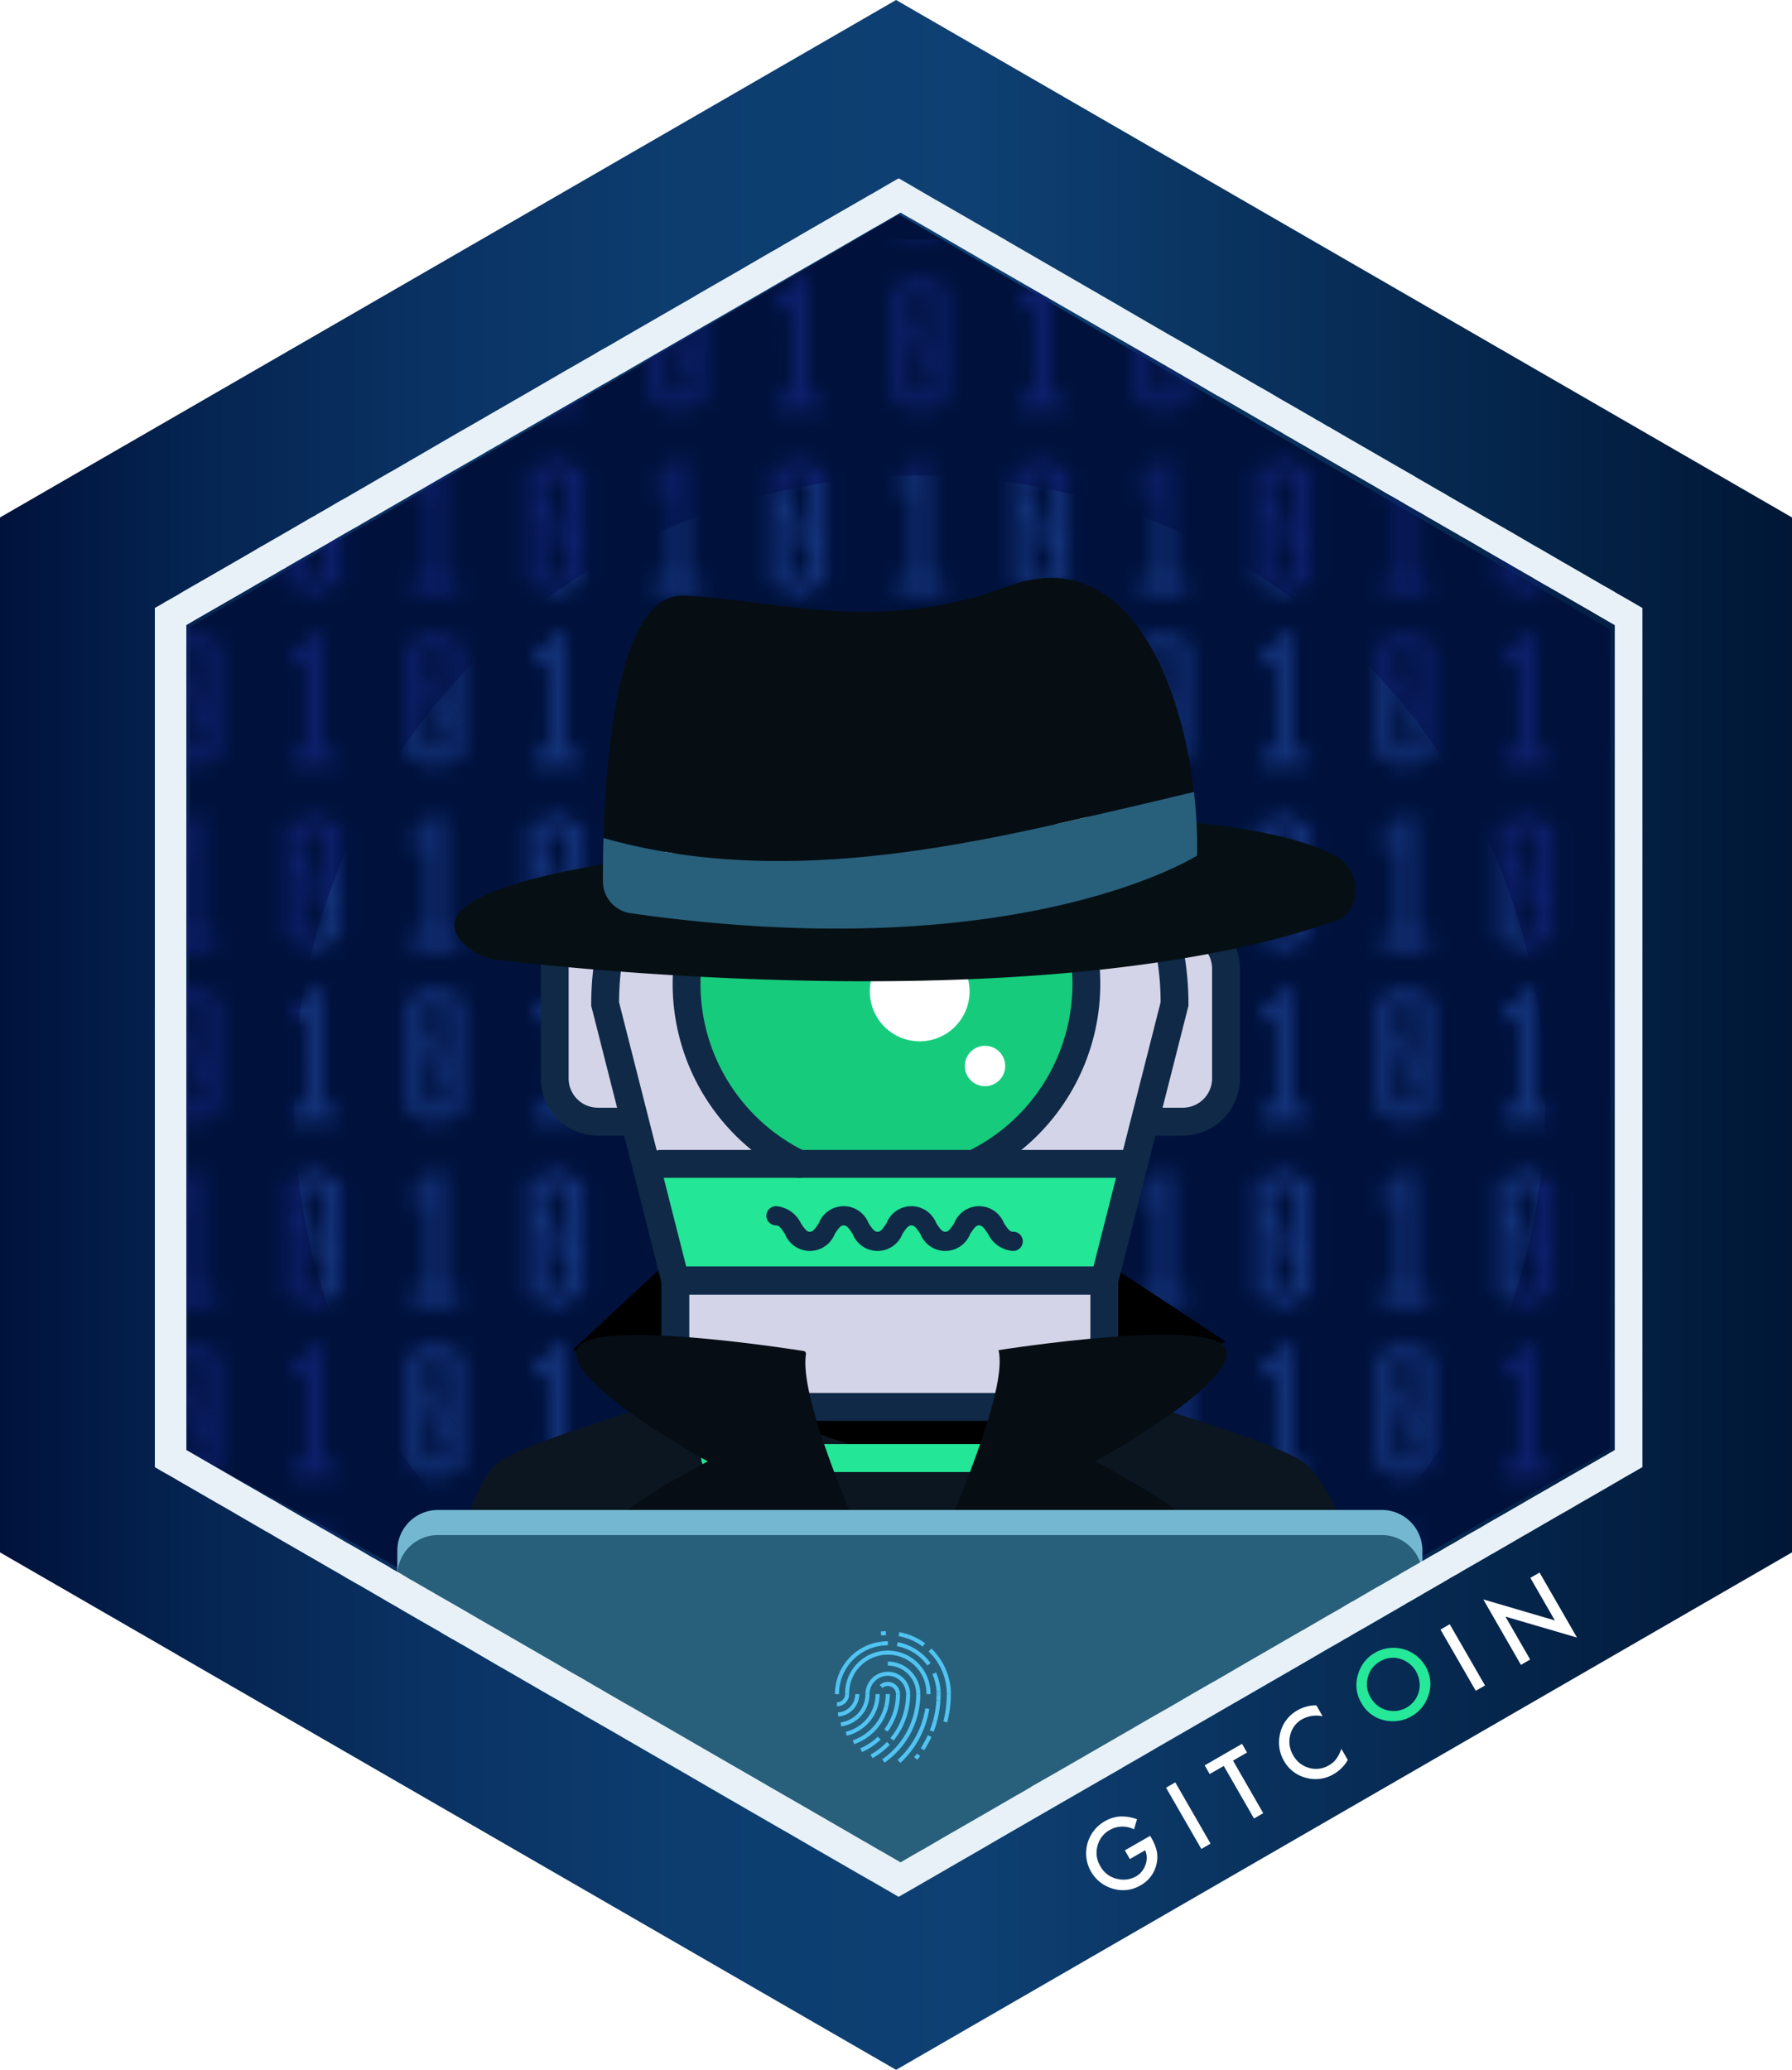 <svg id="Layer_1" data-name="Layer 1" xmlns="http://www.w3.org/2000/svg" xmlns:xlink="http://www.w3.org/1999/xlink" viewBox="0 0 110.85 128"><defs><style>.cls-1,.cls-15{fill:#fff;}.cls-1,.cls-17{fill-rule:evenodd;}.cls-2,.cls-23{fill:none;}.cls-3{fill:#0e206d;}.cls-4{fill:#215d94;}.cls-5{fill:url(#Gradiente_sem_nome_35);}.cls-6{fill:#00123c;}.cls-7{fill:url(#Nueva_muestra_de_motivo_1);}.cls-8{opacity:0.31;fill:url(#Nueva_muestra_de_motivo_2);}.cls-9{fill:#247a87;}.cls-10{fill:#0b1621;}.cls-11{fill:#d4d4e8;}.cls-12{fill:#23e697;}.cls-13,.cls-17{fill:#0f2947;}.cls-14{fill:#16cc7c;}.cls-16{mask:url(#mask);}.cls-18{fill:#061014;}.cls-19{fill:#060e14;}.cls-20{fill:#28607c;}.cls-21{fill:#060d14;}.cls-22{fill:#74b7d1;}.cls-23{stroke:#51c4f2;stroke-miterlimit:10;stroke-width:0.25px;}.cls-24{fill:#e8f1f7;}.cls-25{fill:#25e899;}</style><linearGradient id="Gradiente_sem_nome_35" y1="64" x2="110.85" y2="64" gradientUnits="userSpaceOnUse"><stop offset="0" stop-color="#00123c"/><stop offset="0.11" stop-color="#052451"/><stop offset="0.248" stop-color="#0a3364"/><stop offset="0.389" stop-color="#0d3d6f"/><stop offset="0.54" stop-color="#0e4073"/><stop offset="1" stop-color="#001736"/></linearGradient><pattern id="Nueva_muestra_de_motivo_1" data-name="Nueva muestra de motivo 1" width="15" height="22" patternUnits="userSpaceOnUse" viewBox="0 0 15 22"><rect class="cls-2" width="15" height="22"/><path class="cls-3" d="M5.11,6.965V6.485H3.67v.479h-.96v7.196h.96V14.64H5.11v-.479h.959V6.965Zm0,4.078h-.48v.959h.48v1.679H3.67V10.083H4.15v-.96H3.67V7.444H5.11Zm-.96-.96v.96h.48v-.96Z"/><path class="cls-3" d="M12.45,13.681V6.485h-.959v.959h-.96v.96h.96v5.277h-.96v.96H13.29v-.96Z"/><path class="cls-3" d="M12.63,17.652v-.479H11.191v.479h-.96v7.196h.96v.48H12.63v-.48h.959V17.652Zm0,4.078h-.48v.96h.48v1.679H11.191V20.77H11.67v-.96H11.191V18.131H12.63Zm-.96-.96v.96H12.15v-.96Z"/><path class="cls-3" d="M4.929,24.368V17.173H3.97v.959H3.01v.96h.96v5.277H3.01v.959H5.769v-.959Z"/><path class="cls-3" d="M12.63-4.348v-.479H11.191v.479h-.96V2.848h.96v.479H12.63V2.848h.959V-4.348Zm0,4.078h-.48v.96h.48V2.368H11.191V-1.23H11.67v-.96H11.191V-3.869H12.63ZM11.67-1.23v.96H12.15V-1.23Z"/><path class="cls-3" d="M4.929,2.368V-4.827H3.97v.959H3.01v.96h.96V2.368H3.01v.959H5.769V2.368Z"/></pattern><pattern id="Nueva_muestra_de_motivo_2" data-name="Nueva muestra de motivo 2" x="0.004" y="0.004" width="15" height="22" patternUnits="userSpaceOnUse" viewBox="0 0 15 22"><rect class="cls-2" width="15" height="22"/><path class="cls-4" d="M5.11,6.965V6.485H3.67v.479h-.96v7.196h.96V14.64H5.11v-.479h.959V6.965Zm0,4.078h-.48v.959h.48v1.679H3.67V10.083H4.15v-.96H3.67V7.444H5.11Zm-.96-.96v.96h.48v-.96Z"/><path class="cls-4" d="M12.45,13.681V6.485h-.959v.959h-.96v.96h.96v5.277h-.96v.96H13.29v-.96Z"/><path class="cls-4" d="M12.63,17.652v-.479H11.191v.479h-.96v7.196h.96v.48H12.63v-.48h.959V17.652Zm0,4.078h-.48v.96h.48v1.679H11.191V20.77H11.67v-.96H11.191V18.131H12.63Zm-.96-.96v.96H12.15v-.96Z"/><path class="cls-4" d="M4.929,24.368V17.173H3.97v.959H3.01v.96h.96v5.277H3.01v.959H5.769v-.959Z"/><path class="cls-4" d="M12.63-4.348v-.479H11.191v.479h-.96V2.848h.96v.479H12.63V2.848h.959V-4.348Zm0,4.078h-.48v.96h.48V2.368H11.191V-1.23H11.67v-.96H11.191V-3.869H12.63ZM11.67-1.23v.96H12.15V-1.23Z"/><path class="cls-4" d="M4.929,2.368V-4.827H3.97v.959H3.01v.96h.96V2.368H3.01v.959H5.769V2.368Z"/></pattern><mask id="mask" x="-134.803" y="-123.923" width="475.909" height="264.311" maskUnits="userSpaceOnUse"><g transform="translate(0.004 0.004)"><g id="a"><path class="cls-1" d="M-134.807,140.384H341.102v-264.311H-134.807Z"/></g></g></mask></defs><title>kudos2</title><polygon class="cls-5" points="110.85 32 110.85 96 55.43 128 11.08 102.4 10.88 102.28 0 96 0 32 55.43 0 110.85 32"/><polygon class="cls-6" points="99.607 38.925 99.607 89.591 55.44 114.925 25.441 97.425 20.107 94.425 11.607 89.758 11.774 38.758 55.607 13.258 99.607 38.925"/><g id="background"><path class="cls-7" d="M19.403,31.924l.12-.07.04-.03.39-.22,1.06-.62.07-.04.19-.1.33-.19,1.64-.95.41-.24.54-.31h.01l1.1-.64.4-.23,2.08-1.21.76-.44.42-.24.65-.37.01-.01.06-.04h.01l.02-.01.33-.19.29-.17,1.77-1.02,1.21-.7,1.62-.94.68-.39.47-.27.65-.37.33-.2.61-.34.89-.52,2.34-1.35.31-.18,1.81-1.04.02-.02,3.08-1.77a.01.01,0,0,1,.01-.01l1.55-.9.11-.06.18-.1a.031.031,0,0,1,.02-.01l.35-.21.66-.38h13.18l.03.02c0,.01,0,.01.01.01l5.24,3.03,1.87,1.08.06.04c.01-.01.01,0,.02.01l3.05,1.77h.01l.82.47.6.34.03.02.12.07.15.09.7.4.43.25.75.43,1.69.98.62.35.66.39,1.6.92.31.18.28.16.23.14.19.1.4.24.03.02.14.07.24.14.38.22.41.24,1.96,1.13.43.25.11.06h.01l.13.09h.01l.99.57.51.29.4.24.42.24.74.43.36.2.36.22h.01l.15.09,1.13.65.31.17.21.13.13.07.06.04.63.36,1.24.71.89.52.39.23.46.26,1,.58.36.21.3.17,2.21,1.28.45.25.06.04.14.08h.01l.12.08.56.32.3.17.6.35.19.11v53.13l-.09.05-.5.29-.3.17-.5.29v.01h-.02l-.06.04-.07.04-.16.09-.09.05-.01.01-.12.07-1.49.86-.54.31-.58.34-.67.38-1.02.59-.86.5-.32.18-.48.28-.81.47-.5.29-.15.08-.09.05-.08.05-.29.17-.07.04-.12.07-1.29.74v.01l-.54.3-.1.06-.52.31-.17.09-.13.08-1.49.86-.43.24-.02.02-.16.09-.17.1-.59.34-1.31.76-.88.5-.1.06-.32.19-.17.09-.09.05v.01l-.02.01-.33.19-.67.38-.82.48-1.19.69-2.6,1.5-.17.1-.45.26-.82.47-.45.26-.81.47-2.01,1.16-1.27.73-.56.33-1.46.84a.055.055,0,0,0-.05.03c-.01.01-.03.02-.04.03l-1.38.79-1.39.8-.92.53-3.69,2.13-1.6.93a.035.035,0,0,0-.02.01l-3.55,2.05-.92.53h-.01l-.34.2-.72-.42-.95-.55h-.01l-3.68-2.12c-.01-.01-.02-.02-.03-.02l-1.76-1.02h-.01l-3.48-2.01-1.14-.66-1.43-.83-3.93-2.27c0-.01,0-.01-.01-.01l-1.9-1.09-.04-.02-.37-.21v-.01l-.78-.45-.45-.26-.83-.47-3.03-1.75h-.01l-1.25-.73-.85-.5-.77-.44-.03-.02-.05-.03-.12-.06-.06-.04h-.01l-.34-.2h-.01l-.34-.21-.91-.52-1.32-.76-.57-.33-.14-.08-.16-.09-.1-.06-.41-.24-1.36-.79-.07-.04h-.01l-.05-.03-.09-.05-.07-.04-.14-.08-.35-.2-.35-.21-.26-.15-.32-.18-1.31-.76-.34-.19-.09-.06-.11-.06-.14-.08-.52-.3-.8-.46-.44-.26-.02-.01-.13-.08-.17-.09-.83-.48-1.05-.61-.6-.35-.6-.34-.55-.32-1.56-.9-.28-.16-.03-.02-.13-.08-.14-.08-.48-.27-.3-.17-.32-.19v-53.13l.53-.3v-.01l.32-.18.58-.33.13-.08.14-.08.06-.04.4-.23,2.33-1.34.64-.37.97-.56.25-.15.22-.13.15-.08.24-.14.89-.51,1.24-.72" transform="translate(0.004 0.004)"/><circle class="cls-8" cx="56.875" cy="68.121" r="38.713"/></g><g id="bot"><path class="cls-9" d="M49.167,79.934a11.048,11.048,0,0,1,.611,4.315,14.852,14.852,0,0,0,12.106,0,18.875,18.875,0,0,1,0-4.101Z" transform="translate(0.004 0.004)"/><path class="cls-10" d="M80.674,90.465c-2.084-1.697-18.79-6.216-18.79-6.216h0a31.344,31.344,0,0,1-12.329,0h0s-16.706,4.519-18.79,6.216-2.996,8.79-2.996,8.79l27.756,7.596h.388L84.603,98.254S82.758,92.162,80.674,90.465Z" transform="translate(0.004 0.004)"/><polygon points="35.441 83.466 40.815 78.466 69.19 78.591 75.815 82.966 56.94 90.841 35.441 83.466"/><path class="cls-11" d="M76.242,59.757a10.258,10.258,0,0,1,.166,4.871A7.219,7.219,0,0,1,74.85,68.886c-1.081,1.096-3.252,1.204-3.956-.165a2.354,2.354,0,0,1-1.207,2.917,6.846,6.846,0,0,1-3.414.527l-9.999-.178-15.129-.27a2.158,2.158,0,0,1-1.796-.609c-.267-.376-.266-.886-.501-1.283-.447-.752-1.49-.795-2.313-1.091a4.491,4.491,0,0,1-2.571-2.984A13.281,13.281,0,0,1,33.577,61.7c.011-1.532.132-3.293,1.357-4.213A21.032,21.032,0,0,1,36.999,56.48c1.312-.776,1.908-2.319,2.646-3.653A15.88,15.88,0,0,1,45.04,47.21a18.206,18.206,0,0,1,24.77,4.95c.835,1.182,1.479,3.994,2.484,4.816.512.418,1.54.257,2.186.624A4.172,4.172,0,0,1,76.242,59.757Z" transform="translate(0.004 0.004)"/><polygon id="Shape" class="cls-12" points="40.034 71.976 67.728 71.976 70.077 72.874 68.312 79.193 41.777 79.193 40.034 71.976"/><path id="Shape-2" data-name="Shape" class="cls-11" d="M64.557,87.002H45.522A3.752,3.752,0,0,1,41.773,83.25V79.189H68.308V83.25a3.753,3.753,0,0,1-3.751,3.752" transform="translate(0.004 0.004)"/><path id="Shape-3" data-name="Shape" class="cls-13" d="M64.557,87.863H45.522A4.62,4.62,0,0,1,40.91,83.25V78.324H69.169V83.25A4.62,4.62,0,0,1,64.557,87.863ZM42.635,80.05v3.2a2.892,2.892,0,0,0,2.887,2.888H64.557A2.892,2.892,0,0,0,67.446,83.25v-3.2Z" transform="translate(0.004 0.004)"/><path id="Shape-4" data-name="Shape" class="cls-13" d="M68.977,80.05H41.103L36.568,62.194V62.085a18.472,18.472,0,0,1,36.944,0v.109l-.027.105ZM42.445,78.324H67.636L71.789,61.977a16.749,16.749,0,0,0-33.498,0Z" transform="translate(0.004 0.004)"/><path id="Shape-5" data-name="Shape" class="cls-13" d="M38.8,70.224H36.981a3.54,3.54,0,0,1-3.533-3.538V59.894a3.539,3.539,0,0,1,3.533-3.537h.772a.861.861,0,0,1,0,1.722h-.772a1.816,1.816,0,0,0-1.811,1.815V66.685a1.812,1.812,0,0,0,1.811,1.812H38.8a.863.863,0,1,1,0,1.726" transform="translate(0.004 0.004)"/><path id="Shape-6" data-name="Shape" class="cls-13" d="M73.159,70.224H71.341a.863.863,0,0,1,0-1.726h1.818a1.815,1.815,0,0,0,1.815-1.812V59.894a1.819,1.819,0,0,0-1.815-1.815h-.77a.861.861,0,0,1,0-1.722h.77a3.543,3.543,0,0,1,3.538,3.537V66.685a3.544,3.544,0,0,1-3.538,3.538" transform="translate(0.004 0.004)"/><path id="Shape-7" data-name="Shape" class="cls-14" d="M50.176,71.972A11.835,11.835,0,0,1,45.799,53.616c2.17-2.627,15.817-2.761,17.98-.314a11.827,11.827,0,0,1-4.102,18.67" transform="translate(0.004 0.004)"/><path id="Shape-8" data-name="Shape" class="cls-13" d="M49.426,72.833a.867.867,0,0,1-.376-.088,13.238,13.238,0,0,1-5.368-19.022.861.861,0,0,1,1.452.926,11.515,11.515,0,0,0,4.671,16.548.862.862,0,0,1-.379,1.637" transform="translate(0.004 0.004)"/><path id="Shape-9" data-name="Shape" class="cls-13" d="M60.364,72.771a.862.862,0,0,1-.386-1.634,11.512,11.512,0,0,0,4.136-17.092.862.862,0,1,1,1.389-1.02A13.239,13.239,0,0,1,60.747,72.68a.87.87,0,0,1-.383.091" transform="translate(0.004 0.004)"/><path id="Shape-10" data-name="Shape" class="cls-15" d="M59.972,61.306a3.085,3.085,0,1,1-3.086-3.084,3.086,3.086,0,0,1,3.086,3.084" transform="translate(0.004 0.004)"/><path id="Shape-11" data-name="Shape" class="cls-15" d="M62.176,65.918a1.249,1.249,0,1,1-1.249-1.249,1.246,1.246,0,0,1,1.249,1.249" transform="translate(0.004 0.004)"/><path id="Shape-12" data-name="Shape" class="cls-13" d="M70.096,72.833H40.867a.862.862,0,0,1,0-1.724H70.096a.862.862,0,0,1,0,1.724" transform="translate(0.004 0.004)"/><path id="Shape-13" data-name="Shape" class="cls-13" d="M37.618,60.002a.853.853,0,0,1-.6-.245.862.862,0,0,1-.016-1.219A25.473,25.473,0,0,1,72.855,57.77a.863.863,0,0,1-1.181,1.258,23.742,23.742,0,0,0-33.44.715.859.859,0,0,1-.616.26" transform="translate(0.004 0.004)"/><path id="Shape-14" data-name="Shape" class="cls-12" d="M66.267,91.025H44.233a.862.862,0,1,1,0-1.724H66.267a.862.862,0,1,1,0,1.724" transform="translate(0.004 0.004)"/><g class="cls-16"><path class="cls-17" d="M62.654,77.355a1.862,1.862,0,0,1-1.542-1.055c-.265-.4-.376-.526-.55-.526-.178,0-.288.127-.553.526a1.654,1.654,0,0,1-3.083,0c-.265-.4-.376-.526-.552-.526s-.287.127-.552.526a1.655,1.655,0,0,1-3.084,0c-.265-.4-.374-.526-.551-.526-.178,0-.287.127-.553.526a1.655,1.655,0,0,1-3.084,0c-.266-.4-.377-.526-.553-.526a.593.593,0,1,1,0-1.186,1.86,1.86,0,0,1,1.541,1.057c.264.399.376.524.554.524.175,0,.286-.125.55-.524a1.654,1.654,0,0,1,3.086.001c.265.398.375.523.551.523s.288-.125.552-.524a1.653,1.653,0,0,1,3.084.001c.265.398.376.523.553.523s.287-.125.55-.523a1.653,1.653,0,0,1,3.084-.001c.265.399.374.523.552.523A.593.593,0,0,1,62.69,77.354c-.012,0-.024,0-.036,0" transform="translate(0.004 0.004)"/></g><path class="cls-18" d="M30.729,59.35c5.307.63,34.367,3.696,51.88-2.404,1.629-.567,1.644-3.15.018-4.019-1.712-.915-4.832-1.772-10.408-2.208,0,0-50.545,1.133-43.435,7.73A3.455,3.455,0,0,0,30.729,59.35Z" transform="translate(0.004 0.004)"/><path class="cls-19" d="M62.373,36.241c-8.197,3.069-14.461.783-20.107.591-3.913-.133-4.777,9.23-4.939,14.989,9.28,2.643,19.049,1.177,28.292-.925,2.734-.629,5.488-1.256,8.233-1.926C72.996,41.436,69.332,33.635,62.373,36.241Z" transform="translate(0.004 0.004)"/><path class="cls-20" d="M37.327,51.821c-.029,1.04-.036,1.963-.033,2.691a1.987,1.987,0,0,0,1.71,1.957c24.102,3.443,35.041-3.565,35.041-3.565a30.281,30.281,0,0,0-.193-3.934c-2.744.669-5.498,1.296-8.233,1.926C56.377,52.998,46.608,54.464,37.327,51.821Z" transform="translate(0.004 0.004)"/><path class="cls-21" d="M49.85,83.747a.179.179,0,0,0-.151-.205c-1.637-.257-13.54-2.055-14.042-.053C35.117,85.64,43.778,90.369,43.778,90.369s-6.245,3.276-5.141,3.588S59.174,107.61,59.174,107.61,49.131,88.262,49.85,83.747Z" transform="translate(0.004 0.004)"/><path class="cls-19" d="M61.763,83.49S75.32,81.339,75.86,83.49s-8.121,6.879-8.121,6.879,6.245,3.276,5.141,3.588S52.343,107.61,52.343,107.61,62.791,87.651,61.763,83.49Z" transform="translate(0.004 0.004)"/><path class="cls-22" d="M87.983,95.884v2.7l-.62.36-.43.24-.02.02-.16.09-.17.1-.59.34-1.31.76-.88.5-.1.06-.32.19-.17.09-.09.05v.01l-.02.01-.33.19-.67.38-.82.48-1.19.69-2.6,1.5-.17.1-.45.26-.82.47-.45.26-.81.47-2.01,1.16-1.27.73-.56.33-1.46.84a.055.055,0,0,0-.05.03c-.01.01-.03.02-.04.03l-1.38.79-1.39.8-.92.53-3.69,2.13-1.6.93a.035.035,0,0,0-.02.01l-3.55,2.05-.92.53h-.01l-.34.2-.72-.42-.95-.55h-.01l-3.68-2.12c-.01-.01-.02-.02-.03-.02l-1.76-1.02h-.01l-3.48-2.01-1.14-.66-1.43-.83-3.93-2.27c0-.01,0-.01-.01-.01l-1.9-1.09-.04-.02-.37-.21v-.01l-.78-.45-.45-.26-.83-.47-3.03-1.75h-.01l-1.25-.73-.85-.5-.77-.44-.03-.02-.05-.03-.12-.06-.06-.04h-.01l-.34-.2h-.01l-.34-.21-.91-.52-1.32-.76-.39-.23v-3.5a2.514,2.514,0,0,1,2.52-2.51h58.38A2.505,2.505,0,0,1,87.983,95.884Z" transform="translate(0.004 0.004)"/><path class="cls-20" d="M87.983,97.434v1.15l-.62.36-.43.24-.02.02-.16.09-.17.1-.59.34-1.31.76-.88.5-.1.06-.32.19-.17.09-.09.05v.01l-.02.01-.33.19-.67.38-.82.48-1.19.69-2.6,1.5-.17.1-.45.26-.82.47-.45.26-.81.47-2.01,1.16-1.27.73-.56.33-1.46.84a.055.055,0,0,0-.05.03c-.01.01-.03.02-.04.03l-1.38.79-1.39.8-.92.53-3.69,2.13-1.6.93a.035.035,0,0,0-.02.01l-3.55,2.05-.92.53h-.01l-.34.2-.72-.42-.95-.55h-.01l-3.68-2.12c-.01-.01-.02-.02-.03-.02l-1.76-1.02h-.01l-3.48-2.01-1.14-.66-1.43-.83-3.93-2.27c0-.01,0-.01-.01-.01l-1.9-1.09-.04-.02-.37-.21v-.01l-.78-.45-.45-.26-.83-.47-3.03-1.75h-.01l-1.25-.73-.85-.5-.77-.44-.03-.02-.05-.03-.12-.06-.06-.04h-.01l-.34-.2h-.01l-.34-.21-.91-.52-1.32-.76-.39-.23v-1.95a1.772,1.772,0,0,1,.01-.23,2.521,2.521,0,0,1,2.51-2.28h58.38a2.518,2.518,0,0,1,2.51,2.51Z" transform="translate(0.004 0.004)"/><path class="cls-23" d="M57.524,102.034a3.762,3.762,0,0,1,1.164,2.727" transform="translate(0.004 0.004)"/><path class="cls-23" d="M56.198,101.211a3.763,3.763,0,0,1,.949.506" transform="translate(0.004 0.004)"/><path class="cls-23" d="M55.936,101.127q.133.037.262.084" transform="translate(0.004 0.004)"/><path class="cls-23" d="M55.605,101.051q.168.031.331.077" transform="translate(0.004 0.004)"/><path class="cls-23" d="M54.492,101.011q.151-.017.306-.022" transform="translate(0.004 0.004)"/><path class="cls-23" d="M54.915,108.535" transform="translate(0.004 0.004)"/><path class="cls-23" d="M54.915,107.906" transform="translate(0.004 0.004)"/><path class="cls-23" d="M54.517,101.642a3.143,3.143,0,0,0-2.747,3.12" transform="translate(0.004 0.004)"/><path class="cls-23" d="M54.915,101.617a3.166,3.166,0,0,0-.398.025" transform="translate(0.004 0.004)"/><path class="cls-23" d="M57.461,102.915a3.143,3.143,0,0,0-1.963-1.244" transform="translate(0.004 0.004)"/><path class="cls-23" d="M58.053,104.566a3.127,3.127,0,0,0-.268-1.091" transform="translate(0.004 0.004)"/><path class="cls-23" d="M58.056,104.609l-.002-.043" transform="translate(0.004 0.004)"/><path class="cls-23" d="M58.059,104.761c0-.051-.001-.102-.004-.152" transform="translate(0.004 0.004)"/><path class="cls-23" d="M52.399,104.761a2.516,2.516,0,1,1,5.031,0" transform="translate(0.004 0.004)"/><path class="cls-23" d="M54.915,107.277" transform="translate(0.004 0.004)"/><path class="cls-23" d="M54.915,106.648" transform="translate(0.004 0.004)"/><path class="cls-23" d="M53.028,104.761" transform="translate(0.004 0.004)"/><path class="cls-23" d="M56.801,104.761a1.886,1.886,0,0,0-1.887-1.887" transform="translate(0.004 0.004)"/><path class="cls-23" d="M53.657,104.761a1.258,1.258,0,1,1,2.516,0" transform="translate(0.004 0.004)"/><path class="cls-23" d="M54.915,106.019" transform="translate(0.004 0.004)"/><path class="cls-23" d="M54.915,105.39" transform="translate(0.004 0.004)"/><path class="cls-23" d="M55.544,104.761a.629.629,0,0,0-1.046-.471" transform="translate(0.004 0.004)"/><path class="cls-23" d="M58.472,106.479a6.942,6.942,0,0,0,.214-1.718" transform="translate(0.004 0.004)"/><path class="cls-23" d="M56.816,108.515q-.086.115-.176.225" transform="translate(0.004 0.004)"/><path class="cls-23" d="M57.11,108.085q-.026.041-.052.082" transform="translate(0.004 0.004)"/><path class="cls-23" d="M57.501,107.353a6.278,6.278,0,0,1-.392.732" transform="translate(0.004 0.004)"/><path class="cls-23" d="M57.837,106.419a6.265,6.265,0,0,1-.207.628" transform="translate(0.004 0.004)"/><path class="cls-23" d="M58.045,105.156a6.291,6.291,0,0,1-.208,1.263" transform="translate(0.004 0.004)"/><path class="cls-23" d="M58.057,104.826q-.002.166-.012.329" transform="translate(0.004 0.004)"/><path class="cls-23" d="M58.057,104.761l0,.065" transform="translate(0.004 0.004)"/><path class="cls-23" d="M57.428,104.761" transform="translate(0.004 0.004)"/><path class="cls-23" d="M55.609,108.921a5.646,5.646,0,0,0,1.75-3.265" transform="translate(0.004 0.004)"/><path class="cls-23" d="M56.8,104.761a5.024,5.024,0,0,1-2.16,4.134" transform="translate(0.004 0.004)"/><path class="cls-23" d="M55.182,107.543a4.385,4.385,0,0,0,.989-2.782" transform="translate(0.004 0.004)"/><path class="cls-23" d="M55.166,107.562l.015-.019" transform="translate(0.004 0.004)"/><path class="cls-23" d="M53.906,108.612a4.414,4.414,0,0,0,1.043-.805" transform="translate(0.004 0.004)"/><path class="cls-23" d="M54.386,107.481a3.777,3.777,0,0,1-1.125.748" transform="translate(0.004 0.004)"/><path class="cls-23" d="M55.542,104.761a3.758,3.758,0,0,1-.741,2.248" transform="translate(0.004 0.004)"/><path class="cls-23" d="M54.824,105.507a3.156,3.156,0,0,0,.089-.746" transform="translate(0.004 0.004)"/><path class="cls-23" d="M52.788,107.737a3.148,3.148,0,0,0,2.036-2.23" transform="translate(0.004 0.004)"/><path class="cls-23" d="M54.284,104.761a2.515,2.515,0,0,1-1.941,2.45" transform="translate(0.004 0.004)"/><path class="cls-23" d="M52.013,106.632a1.886,1.886,0,0,0,1.642-1.871" transform="translate(0.004 0.004)"/><path class="cls-23" d="M53.026,104.761a1.257,1.257,0,0,1-1.188,1.256" transform="translate(0.004 0.004)"/><path class="cls-23" d="M51.768,105.39a.629.629,0,0,0,.629-.629" transform="translate(0.004 0.004)"/></g><path class="cls-24" d="M101.453,49.264a8.003,8.003,0,0,1-1-1.42,5.083,5.083,0,0,1-.23-.47,5.646,5.646,0,0,1-.34-1.03v4.92a.266.266,0,0,1,.06.05,1.52,1.52,0,0,1,.18.18,7.888,7.888,0,0,1,.53.8,1.143,1.143,0,0,1,.17.14,1.685,1.685,0,0,1,.22.24c.06.08.12.16.17.24.06.1.13.2.19.3a.562.562,0,0,0,.08.13.43.43,0,0,1,0-.16c.01.01.02.02.02.03,0-.01,0-.02.01-.02a.075.075,0,0,1,.01-.05.091.091,0,0,1,.03-.07l.01-.01.03-.03v-3.62A1.923,1.923,0,0,1,101.453,49.264Zm.04,13.99a.634.634,0,0,0-.25-.24,5.496,5.496,0,0,1-.91-.73,5.352,5.352,0,0,1-.4-.42.27.27,0,0,1-.05-.06v3.05a6.787,6.787,0,0,1,1.32-1.18,1.021,1.021,0,0,0,.28-.25.166.166,0,0,0,.02-.1A.17.17,0,0,0,101.493,63.254Zm-2.16-26.01c-.22.19-.32.5-.75.66l.45.26a2.2,2.2,0,0,0,.17-.25,4.551,4.551,0,0,0,.27-.48c.01-.12.02-.23.03-.35C99.453,37.134,99.393,37.194,99.333,37.244Zm-4.98-2.54c-.02.01-.04.01-.06.03-.01-.01-.03,0-.04.01a.137.137,0,0,0-.04.03.268.268,0,0,1-.05.06,1.778,1.778,0,0,0-.16.22.099.099,0,0,0-.04.05c-.01.02-.03.03-.04.05a.142.142,0,0,0-.03.04l.15.09.02.01h.01l.21.13a1.298,1.298,0,0,0,.04-.19.878.878,0,0,0,.02-.16v-.09c-.01-.05-.01-.1-.02-.15A.276.276,0,0,1,94.353,34.704Zm-3.38-3.24-1.13-.65-.15-.09h-.01l-.36-.22-.36-.2-.74-.43a3.515,3.515,0,0,0-.55.17c-.16.06-.32.13-.48.2-.33.16-.64.34-.95.53l.08.05.16.09.17.1.16.09h.01l.03.03.82.47.08.04.31.18.28.17.25.14.33.19.45.26.89.51.05.04c.05-.1.09-.19.14-.29.05-.09.1-.17.15-.26a4.426,4.426,0,0,1,.39-.57,2.545,2.545,0,0,1,.29-.38Zm-.68,65.61a1.041,1.041,0,0,1-.25-.4c-.05-.12-.08-.24-.13-.36l-.03-.09v-.02c-.02-.05-.03-.11-.05-.16-.04-.17-.09-.33-.14-.5l-.16.09-.35.21-.28.16-.41.23-.18.11-.33.19-.14.08-.08.05-.34.19-.43.25-.25.14-.28.17-.99.57a1.224,1.224,0,0,0,.28.45,1.202,1.202,0,0,1,.31.13h.01a2.067,2.067,0,0,1,.4.25c.01.01.03.02.04.03a4.453,4.453,0,0,0,.4.36l.02-.02.43-.24.62-.36.87-.5.13-.08.17-.09.52-.31.1-.06.54-.3v-.01C90.303,97.174,90.303,97.134,90.293,97.074Zm-7.63,3.68a4.929,4.929,0,0,0-.99-.58l-.46.27-.21.12a3.586,3.586,0,0,1,.55.19c.01,0,.02.01.03.01l.06.03a4.106,4.106,0,0,0,.84.34.211.211,0,0,0,.1-.04,497582161916.129,497582161916.129,0,0,0,.1-.1.408.408,0,0,0,.05-.09A.679.679,0,0,1,82.663,100.754Zm-26.57-87.62c-.08-.12-.14-.25-.21-.37l-.42-.75c-.33.5-.6,1.01-.9,1.49a4.648,4.648,0,0,1-.3.47h.01l1.43-.83.6.35h.01A3.155,3.155,0,0,1,56.093,13.134Zm-30.67,84.56h-.01l-.71-.43-.12-.06-.01-.01-.15-.08-.26-.15-.07-.05-.32-.19h-.01l-.61-.35-.1-.05-.03-.02-.63-.37-.61-.35-.34-.19-.37-.22-.74-.43-.39-.22-.11-.06a2.61,2.61,0,0,0-.22.25c-.21.25-.4.52-.61.77-.08.18-.16.36-.23.55l.09.06.34.19,1.31.76.32.18.26.15.35.21.35.2.14.08.07.04.09.05.05.03h.01l.07.04,1.36.79.41.24c.16-.13.32-.26.47-.4a1.005,1.005,0,0,0,.11-.1,1.958,1.958,0,0,0,.15-.14,2.122,2.122,0,0,0,.22-.21c.17-.16.34-.33.51-.5Zm-13.98-17.93a.592.592,0,0,0-.02.14v.02a.746.746,0,0,0,.03.2.437.437,0,0,0,.07.16v-.74A.585.585,0,0,0,11.443,79.764Zm-.05-19.08a1.751,1.751,0,0,1-.14.23,4.454,4.454,0,0,1-.44.63,1.648,1.648,0,0,1-.21.25,1.075,1.075,0,0,1-.18.19,1.193,1.193,0,0,1-.2.19l-.01.01h-.01q-.015.045-.03.03a1.118,1.118,0,0,1-.2.18c-.07.06-.15.11-.22.17-.07.05-.13.1-.18.14v1.3c.05.03.1.07.16.11.11.08.22.16.32.24a3.432,3.432,0,0,1,.29.25.01.01,0,0,1,.01.01c.07.06.13.13.19.19a6.189,6.189,0,0,1,.98,1.4v-5.76C11.483,60.524,11.443,60.604,11.393,60.684Zm90.1,2.57a.634.634,0,0,0-.25-.24,5.496,5.496,0,0,1-.91-.73,3.981,3.981,0,0,1-.4-.42.27.27,0,0,1-.05-.06v3.05a6.787,6.787,0,0,1,1.32-1.18,1.021,1.021,0,0,0,.28-.25.166.166,0,0,0,.02-.1A.17.17,0,0,0,101.493,63.254Zm-2.16-26.01c-.22.19-.32.5-.75.66l.45.26a2.2,2.2,0,0,0,.17-.25,4.551,4.551,0,0,0,.27-.48c.01-.12.02-.23.03-.35C99.453,37.134,99.393,37.194,99.333,37.244Zm-4.98-2.54c-.02.01-.04.01-.06.03-.01-.01-.03,0-.04.01a.137.137,0,0,0-.04.03.268.268,0,0,1-.05.06,1.778,1.778,0,0,0-.16.22.099.099,0,0,0-.04.05c-.01.02-.03.03-.04.05a.142.142,0,0,0-.03.04l.15.09.02.01h.01l.21.13a1.298,1.298,0,0,0,.04-.19.878.878,0,0,0,.02-.16v-.09c-.01-.05-.01-.1-.02-.15A.276.276,0,0,1,94.353,34.704Zm-3.38-3.24-1.13-.65-.15-.09h-.01l-.36-.22-.36-.2-.74-.43a3.515,3.515,0,0,0-.55.17c-.16.06-.32.13-.48.2-.33.16-.64.34-.95.53l.08.05.16.09.17.1.16.09h.01l.03.03.82.47.08.04.31.18.28.17.25.14.33.19.45.26.89.51.05.04c.05-.1.09-.19.14-.29.05-.09.1-.17.15-.26a4.426,4.426,0,0,1,.39-.57,2.545,2.545,0,0,1,.29-.38Zm-.68,65.61a1.041,1.041,0,0,1-.25-.4c-.05-.12-.08-.24-.13-.36l-.03-.09v-.02c-.02-.05-.03-.11-.05-.16-.04-.17-.09-.33-.14-.5l-.16.09-.35.21-.28.16-.41.23-.18.11-.33.19-.14.08-.08.05-.34.19-.43.25-.25.14-.28.17-.99.57a1.224,1.224,0,0,0,.28.45,1.202,1.202,0,0,1,.31.13h.01a2.067,2.067,0,0,1,.4.25c.01.01.03.02.04.03a4.453,4.453,0,0,0,.4.36l.02-.02.43-.24.62-.36.87-.5.13-.08.17-.09.52-.31.1-.06.54-.3v-.01C90.303,97.174,90.303,97.134,90.293,97.074Zm-7.63,3.68a4.929,4.929,0,0,0-.99-.58l-.46.27-.21.12a3.586,3.586,0,0,1,.55.19c.01,0,.02.01.03.01l.06.03a4.106,4.106,0,0,0,.84.34.211.211,0,0,0,.1-.04,497582161916.129,497582161916.129,0,0,0,.1-.1.408.408,0,0,0,.05-.09A.679.679,0,0,1,82.663,100.754Zm-26.57-87.62c-.08-.12-.14-.25-.21-.37l-.42-.75c-.33.5-.6,1.01-.9,1.49-.09.16-.19.32-.29.47l1.43-.83.6.35Q56.198,13.314,56.093,13.134Zm-30.67,84.56h-.01l-.71-.43-.12-.06-.01-.01-.15-.08-.26-.15-.07-.05-.32-.19h-.01l-.61-.35-.1-.05-.03-.02-.63-.37-.61-.35-.34-.19-.37-.22-.74-.43-.39-.22-.11-.06a2.61,2.61,0,0,0-.22.25c-.21.25-.4.52-.61.77-.08.18-.16.36-.23.55l.09.06.34.19,1.31.76.32.18.26.15.35.21.35.2.14.08.07.04.09.05.05.03h.01l.07.04,1.36.79.41.24c.16-.13.32-.26.47-.4a1.005,1.005,0,0,0,.11-.1,1.958,1.958,0,0,0,.15-.14,2.122,2.122,0,0,0,.22-.21c.17-.16.34-.33.51-.5Zm-4.4-66.67c0-.01-.01-.03-.01-.04l-1.06.62-.39.22-.04.03c.07.08.15.16.23.24a.38.38,0,0,0,.09.09v.01a.078.078,0,0,0,.04.04,2.48,2.48,0,0,1,.29.43,1.067,1.067,0,0,1,.14.35.443.443,0,0,0,.15.12.376.376,0,0,0,.15.09c.05.03.11.05.17.08l.85-.49A3.638,3.638,0,0,1,21.023,31.024Zm-9.58,48.74a.592.592,0,0,0-.02.14v.02a.746.746,0,0,0,.03.2.437.437,0,0,0,.07.16v-.74A.585.585,0,0,0,11.443,79.764Zm-1.16-17.46a.01.01,0,0,0-.01.01l-.09.06c-.25.16-.46.3-.61.42v1c.15.14.35.3.59.5a6.24,6.24,0,0,1,1.36,1.59v-5.16A7.204,7.204,0,0,1,10.283,62.304Zm91.12-24.82-.6-.35-.3-.17-.56-.32-.12-.08h-.01l-.14-.08-.06-.04-.45-.25-2.21-1.28-.3-.17-.36-.21-1-.58-.46-.26-.39-.23-.89-.52-1.24-.71-.63-.36-.06-.04-.13-.07-.21-.13-.31-.17-1.13-.65-.15-.09h-.01l-.36-.22-.36-.2-.74-.43-.42-.24-.4-.24-.51-.29-.99-.57h-.01l-.13-.09h-.01l-.11-.06-.43-.25-1.96-1.13-.41-.24-.38-.22-.24-.14-.14-.07-.03-.02-.4-.24-.19-.1-.23-.14-.28-.16-.31-.18-1.6-.92-.66-.39-.62-.35-1.69-.98-.75-.43-.43-.25-.7-.4-.15-.09-.12-.07-.03-.02-.6-.34-.82-.47h-.01l-3.05-1.77c-.01-.01-.01-.02-.02-.01l-.06-.04-1.87-1.08-5.24-3.03c-.01,0-.01,0-.01-.01l-.03-.02-1.4-.8-2.81-1.62h-.01l-1.13-.66-.79-.46-.46-.26-.8.46-.87.51h-.01l-1.11.64-2.88,1.66-.91.53-.66.38-.35.21a.031.031,0,0,0-.02.01l-.18.1-.11.06-1.55.9a.01.01,0,0,0-.01.01l-3.08,1.77-.02.02-1.81,1.04-.31.18-2.34,1.35-.89.52-.61.34-.33.2-.65.37-.47.27-.68.39-1.62.94-1.21.7-1.77,1.02-.29.17-.33.19-.02.01h-.01l-.06.04-.01.01-.65.37-.42.24-.76.44-2.08,1.21-.4.23-1.1.64h-.01l-.54.31-.41.24-1.64.95-.33.19-.19.1-.07.04-1.06.62-.39.22-.04.03-.12.07-.14.07-.6.35-1.24.72-.89.51-.24.14-.15.08-.22.13-.25.15-.97.56-.64.37-2.33,1.34-.4.23-.06.04-.14.08-.13.08-.58.33-.32.18v.01l-.53.3v53.13l.32.19.3.17.48.27.14.08.13.08.03.02.28.16,1.56.9.55.32.6.34.6.35,1.05.61.83.48.17.09.13.08.02.01.44.26.8.46.52.3.14.08.11.06.09.06.34.19,1.31.76.32.18.26.15.35.21.35.2.14.08.07.04.09.05.05.03h.01l.07.04,1.36.79.41.24.1.06.16.09.14.08.18.1.39.23,1.32.76.91.52.34.21h.01l.34.2h.01l.06.04.12.06.05.03.03.02.77.44.85.5,1.25.73h.01l3.03,1.75.83.47.45.26.78.45v.01l.37.21.04.02,1.9,1.09c.01,0,.01,0,.01.01l3.93,2.27,1.43.83,1.14.66,3.48,2.01h.01l1.76,1.02c.01,0,.02.01.03.02l3.68,2.12h.01l.95.55.72.42.34-.2h.01l.92-.53,3.55-2.05a.035.035,0,0,1,.02-.01l1.6-.93,3.69-2.13.92-.53,1.39-.8,1.38-.79c.01-.01.03-.02.04-.03a.055.055,0,0,1,.05-.03l1.46-.84.56-.33,1.27-.73,2.01-1.16.81-.47.45-.26.82-.47.45-.26.17-.1,2.6-1.5,1.19-.69.82-.48.67-.38.33-.19.02-.01v-.01l.09-.05.17-.09.32-.19.1-.06.88-.5,1.31-.76.59-.34.17-.1.16-.09.02-.02.43-.24.62-.36.87-.5.13-.08.17-.09.52-.31.1-.06.54-.3v-.01l1.29-.74.12-.07.07-.04.29-.17.08-.05.09-.05.15-.08.5-.29.81-.47.48-.28.32-.18.86-.5,1.02-.59.67-.38.58-.34.54-.31,1.49-.86.12-.07.01-.01.09-.05.16-.09.07-.04.06-.04h.02v-.01l.5-.29.3-.17.5-.29.09-.05v-53.13Zm-1.52,27.69v24.49l-.08.05-.14.08-.14.08-.08.05-.42.24-2.36,1.36-.64.37-.94.54-.47.27-.36.21-.95.55-1.21.69-.55.33-.15.08-.15.09-.04.02-.48.27-.86.51-.17.09-.16.09-.35.21-.28.16-.41.23-.18.11-.33.19-.14.08-.08.05-.34.19-.43.25-.25.14-.28.17-.99.57-.38.21-1.37.8-.13.07h-.01l-.74.44-.72.41-.23.13-.2.12-.02.01-.46.27-.21.12-.12.07-.29.17h-.01l-.23.13-1.92,1.11-1.18.68-1.46.85-.64.37-.48.27-.59.34-.33.19-.55.32-1.08.63h-.01l-.79.45-.83.48c-.01.01-.02.02-.03.02l-.25.14-.01.01-4.87,2.81-1.51.86c-.01.01-.03.02-.04.03l-.14.09h-.01l-.09.05a.01.01,0,0,0-.01.01l-.03.02-.47.27c-.01,0-.01,0-.01.01l-.17.09-1.76,1.02-2.78,1.6-1.25.73h-.01l-.8.46-.55.32-1.26-.73h-.01l-.91-.53h-.01l-1.22-.71-2.91-1.68-1.88-1.08c-.01-.01-.01-.01-.02-.01l-.47-.28h-.01l-.15-.09-1.65-.95-.14-.08-4-2.31-2.06-1.19h-.01l-1.25-.72-.53-.31-.35-.2-.51-.3-.55-.32-.43-.24-1.36-.79-1.09-.63-2.2-1.27-.26-.15-.06-.03-.17-.1-.21-.12-.54-.31-.41-.24-.74-.43-.75-.43-.37-.21-1.35-.78-.4-.23-.01-.01-.03-.01h-.01l-.71-.43-.12-.06-.01-.01-.15-.08-.26-.15-.07-.05-.32-.19h-.01l-.61-.35-.1-.05-.03-.02-.63-.37-.61-.35-.34-.19-.37-.22-.74-.43-.39-.22-.11-.06-.17-.1-.13-.08-.57-.32-1.16-.67-.94-.55-.43-.24-.44-.26-.96-.55-.62-.36-2.49-1.44-.4-.23v-51.01l.49-.29,3.2-1.84.61-.36.58-.33.51-.29.12-.07h.01l.1-.07h.02l.01-.01.23-.14.15-.08h.01l.26-.16.78-.45,1.69-.97.49-.29.85-.49.45-.25.32-.19.28-.16.19-.11.02-.02.08-.04.54-.31.48-.28.52-.3.26-.15.4-.23.39-.23.19-.11h.01l.08-.05.03-.01,1.89-1.1.89-.51.91-.52.36-.21.13-.08.82-.47h.01l.42-.25.65-.38,3.71-2.14.19-.11,1.38-.8.22-.12.38-.22.51-.3.31-.17.37-.22,10.68-6.17c.01.01.01,0,.02-.01l2.19-1.26.88-.51.22-.13,1.25-.72h.01l1.43-.83.6.35h.01l1.32.76.97.57.02.01,1.85,1.07a.01.01,0,0,1,.01.01l11.52,6.64h.01l.36.22.03.01.27.16.49.28.23.14.13.07.1.06.22.12,1.43.84h.01l.23.13.32.18h.01l3.44,1.99.28.17.34.19h.01l.04.03h.01l.17.11.23.13.3.17.43.25.94.54.15.09.12.07.85.49,2.03,1.17.37.22.4.23.29.16.08.05.16.09.17.1.16.09h.01l.03.03.82.47.08.04.31.18.28.17.25.14.33.19.45.26.89.51.05.04.03.01.51.29,1.54.9.84.48.41.24.21.12.04.02.15.09.02.01h.01l.21.13.32.18.54.32.33.19.27.15,2.78,1.6.06.04.45.26.74.43.11.06v26.52Zm-88.49-4.49a1.751,1.751,0,0,1-.14.23,4.454,4.454,0,0,1-.44.63,1.648,1.648,0,0,1-.21.25,1.075,1.075,0,0,1-.18.19,1.193,1.193,0,0,1-.2.19l-.01.01h-.01q-.015.045-.03.03a1.118,1.118,0,0,1-.2.18c-.07.06-.15.11-.22.17-.07.05-.13.1-.18.14v1.3c.05.03.1.07.16.11.11.08.22.16.32.24a3.432,3.432,0,0,1,.29.25.01.01,0,0,1,.01.01c.07.06.13.13.19.19a6.189,6.189,0,0,1,.98,1.4v-5.76C11.483,60.524,11.443,60.604,11.393,60.684Zm.05,19.08a.592.592,0,0,0-.02.14v.02a.746.746,0,0,0,.03.2.437.437,0,0,0,.07.16v-.74A.585.585,0,0,0,11.443,79.764Zm13.98,17.93h-.01l-.71-.43-.12-.06-.01-.01-.15-.08-.26-.15-.07-.05-.32-.19h-.01l-.61-.35-.1-.05-.03-.02-.63-.37-.61-.35-.34-.19-.37-.22-.74-.43-.39-.22-.11-.06a2.61,2.61,0,0,0-.22.25c-.21.25-.4.52-.61.77-.08.18-.16.36-.23.55l.09.06.34.19,1.31.76.32.18.26.15.35.21.35.2.14.08.07.04.09.05.05.03h.01l.07.04,1.36.79.41.24c.16-.13.32-.26.47-.4a1.005,1.005,0,0,0,.11-.1,1.958,1.958,0,0,0,.15-.14,2.122,2.122,0,0,0,.22-.21c.17-.16.34-.33.51-.5Zm-1.77-68.23-.41.24-1.64.95-.33.19-.19.1-.07.04-1.06.62-.39.22-.04.03c.07.08.15.16.23.24a.38.38,0,0,0,.09.09v.01a.078.078,0,0,0,.04.04,2.48,2.48,0,0,1,.29.43,1.067,1.067,0,0,1,.14.35.443.443,0,0,0,.15.12.376.376,0,0,0,.15.09c.05.03.11.05.17.08l.85-.49.45-.25.32-.19.28-.16.19-.11.02-.02.08-.04.54-.31.48-.28.52-.3.26-.15.4-.23.39-.23A12.819,12.819,0,0,0,23.653,29.464Zm32.44-16.33c-.08-.12-.14-.25-.21-.37l-.42-.75c-.33.5-.6,1.01-.9,1.49-.09.16-.19.32-.29.47l1.43-.83.6.35Q56.198,13.314,56.093,13.134Zm26.57,87.62a4.929,4.929,0,0,0-.99-.58l-.46.27-.21.12a3.586,3.586,0,0,1,.55.19c.01,0,.02.01.03.01l.06.03a4.106,4.106,0,0,0,.84.34.211.211,0,0,0,.1-.04,497582161916.129,497582161916.129,0,0,0,.1-.1.408.408,0,0,0,.05-.09A.679.679,0,0,1,82.663,100.754Zm7.63-3.68a1.041,1.041,0,0,1-.25-.4c-.05-.12-.08-.24-.13-.36l-.03-.09v-.02c-.02-.05-.03-.11-.05-.16-.04-.17-.09-.33-.14-.5l-.16.09-.35.21-.28.16-.41.23-.18.11-.33.19-.14.08-.08.05-.34.19-.43.25-.25.14-.28.17-.99.57a1.224,1.224,0,0,0,.28.45,1.202,1.202,0,0,1,.31.13h.01a2.067,2.067,0,0,1,.4.25c.01.01.03.02.04.03a4.453,4.453,0,0,0,.4.36l.02-.02.43-.24.62-.36.87-.5.13-.08.17-.09.52-.31.1-.06.54-.3v-.01C90.303,97.174,90.303,97.134,90.293,97.074Zm.68-65.61-1.13-.65-.15-.09h-.01l-.36-.22-.36-.2-.74-.43a3.515,3.515,0,0,0-.55.17c-.16.06-.32.13-.48.2-.33.16-.64.34-.95.53l.08.05.16.09.17.1.16.09h.01l.03.03.82.47.08.04.31.18.28.17.25.14.33.19.45.26.89.51.05.04c.05-.1.09-.19.14-.29.05-.09.1-.17.15-.26a4.426,4.426,0,0,1,.39-.57,2.545,2.545,0,0,1,.29-.38Zm3.38,3.24c-.02.01-.04.01-.06.03-.01-.01-.03,0-.04.01a.137.137,0,0,0-.04.03.268.268,0,0,1-.05.06,1.778,1.778,0,0,0-.16.22.099.099,0,0,0-.04.05c-.01.02-.03.03-.04.05a.142.142,0,0,0-.03.04l.15.09.02.01h.01l.21.13a1.298,1.298,0,0,0,.04-.19.878.878,0,0,0,.02-.16v-.09c-.01-.05-.01-.1-.02-.15A.276.276,0,0,1,94.353,34.704Zm4.98,2.54c-.22.19-.32.5-.75.66l.45.26a2.2,2.2,0,0,0,.17-.25,4.551,4.551,0,0,0,.27-.48c.01-.12.02-.23.03-.35C99.453,37.134,99.393,37.194,99.333,37.244Zm.55,19.14v8.78a9.06,9.06,0,0,1,1.44-1.33.856.856,0,0,0,.17-.15.468.468,0,0,0,.1-.1v-5.37A16.411,16.411,0,0,1,99.883,56.384Z" transform="translate(0.004 0.004)"/><path class="cls-15" d="M69.578,114.423l1.565-.899.071.123a3.035,3.035,0,0,1,.336.814,1.89,1.89,0,0,1-.005.762,1.982,1.982,0,0,1-1,1.365,2.131,2.131,0,0,1-1.692.21,2.277,2.277,0,0,1-.519-4.174,2.231,2.231,0,0,1,.933-.296,2.748,2.748,0,0,1,1.062.17l-.184.626a1.592,1.592,0,0,0-1.492.032,1.558,1.558,0,0,0-.77.996,1.598,1.598,0,0,0,.181,1.255,1.542,1.542,0,0,0,1.053.781,1.574,1.574,0,0,0,1.142-.15,1.315,1.315,0,0,0,.593-.719,1.176,1.176,0,0,0-.018-.902l-.946.544Z" transform="translate(0.004 0.004)"/><rect class="cls-15" x="73.173" y="110.092" width="0.659" height="4.372" transform="translate(-46.231 51.686) rotate(-29.947)"/><polygon class="cls-15" points="76.272 108.876 78.142 112.128 77.571 112.456 75.7 109.206 74.829 109.707 74.52 109.17 76.83 107.839 77.139 108.377 76.272 108.876"/><path class="cls-15" d="M81.426,105.458l.389.677a1.827,1.827,0,0,0-1.265.175,1.514,1.514,0,0,0-.743.985,1.633,1.633,0,0,0,.186,1.253,1.594,1.594,0,0,0,.981.775,1.542,1.542,0,0,0,1.224-.158,1.41,1.41,0,0,0,.455-.394,1.672,1.672,0,0,0,.168-.273,3.414,3.414,0,0,0,.15-.355l.397.691a2.378,2.378,0,0,1-.871.873,2.196,2.196,0,0,1-1.711.23,2.172,2.172,0,0,1-1.367-1.05,2.252,2.252,0,0,1-.263-1.566A2.191,2.191,0,0,1,80.28,105.75a2.227,2.227,0,0,1,1.146-.292" transform="translate(0.004 0.004)"/><path class="cls-25" d="M84.197,105.288a2.142,2.142,0,0,1-.204-1.71,2.237,2.237,0,0,1,1.073-1.384,2.287,2.287,0,0,1,3.104.837,2.15,2.15,0,0,1,.214,1.723,2.312,2.312,0,0,1-2.697,1.637,2.144,2.144,0,0,1-1.49-1.103m.579-.325a1.622,1.622,0,0,0,2.989-.354,1.697,1.697,0,0,0-1.164-2.033,1.538,1.538,0,0,0-1.234.161,1.556,1.556,0,0,0-.761.986,1.58,1.58,0,0,0,.17,1.24" transform="translate(0.004 0.004)"/><rect class="cls-15" x="90.15" y="100.312" width="0.66" height="4.37" transform="translate(-39.098 58.902) rotate(-29.967)"/><polygon class="cls-15" points="94.082 102.955 91.753 98.908 96.181 100.209 94.665 97.575 95.235 97.247 97.55 101.267 93.126 99.973 94.653 102.626 94.082 102.955"/></svg>